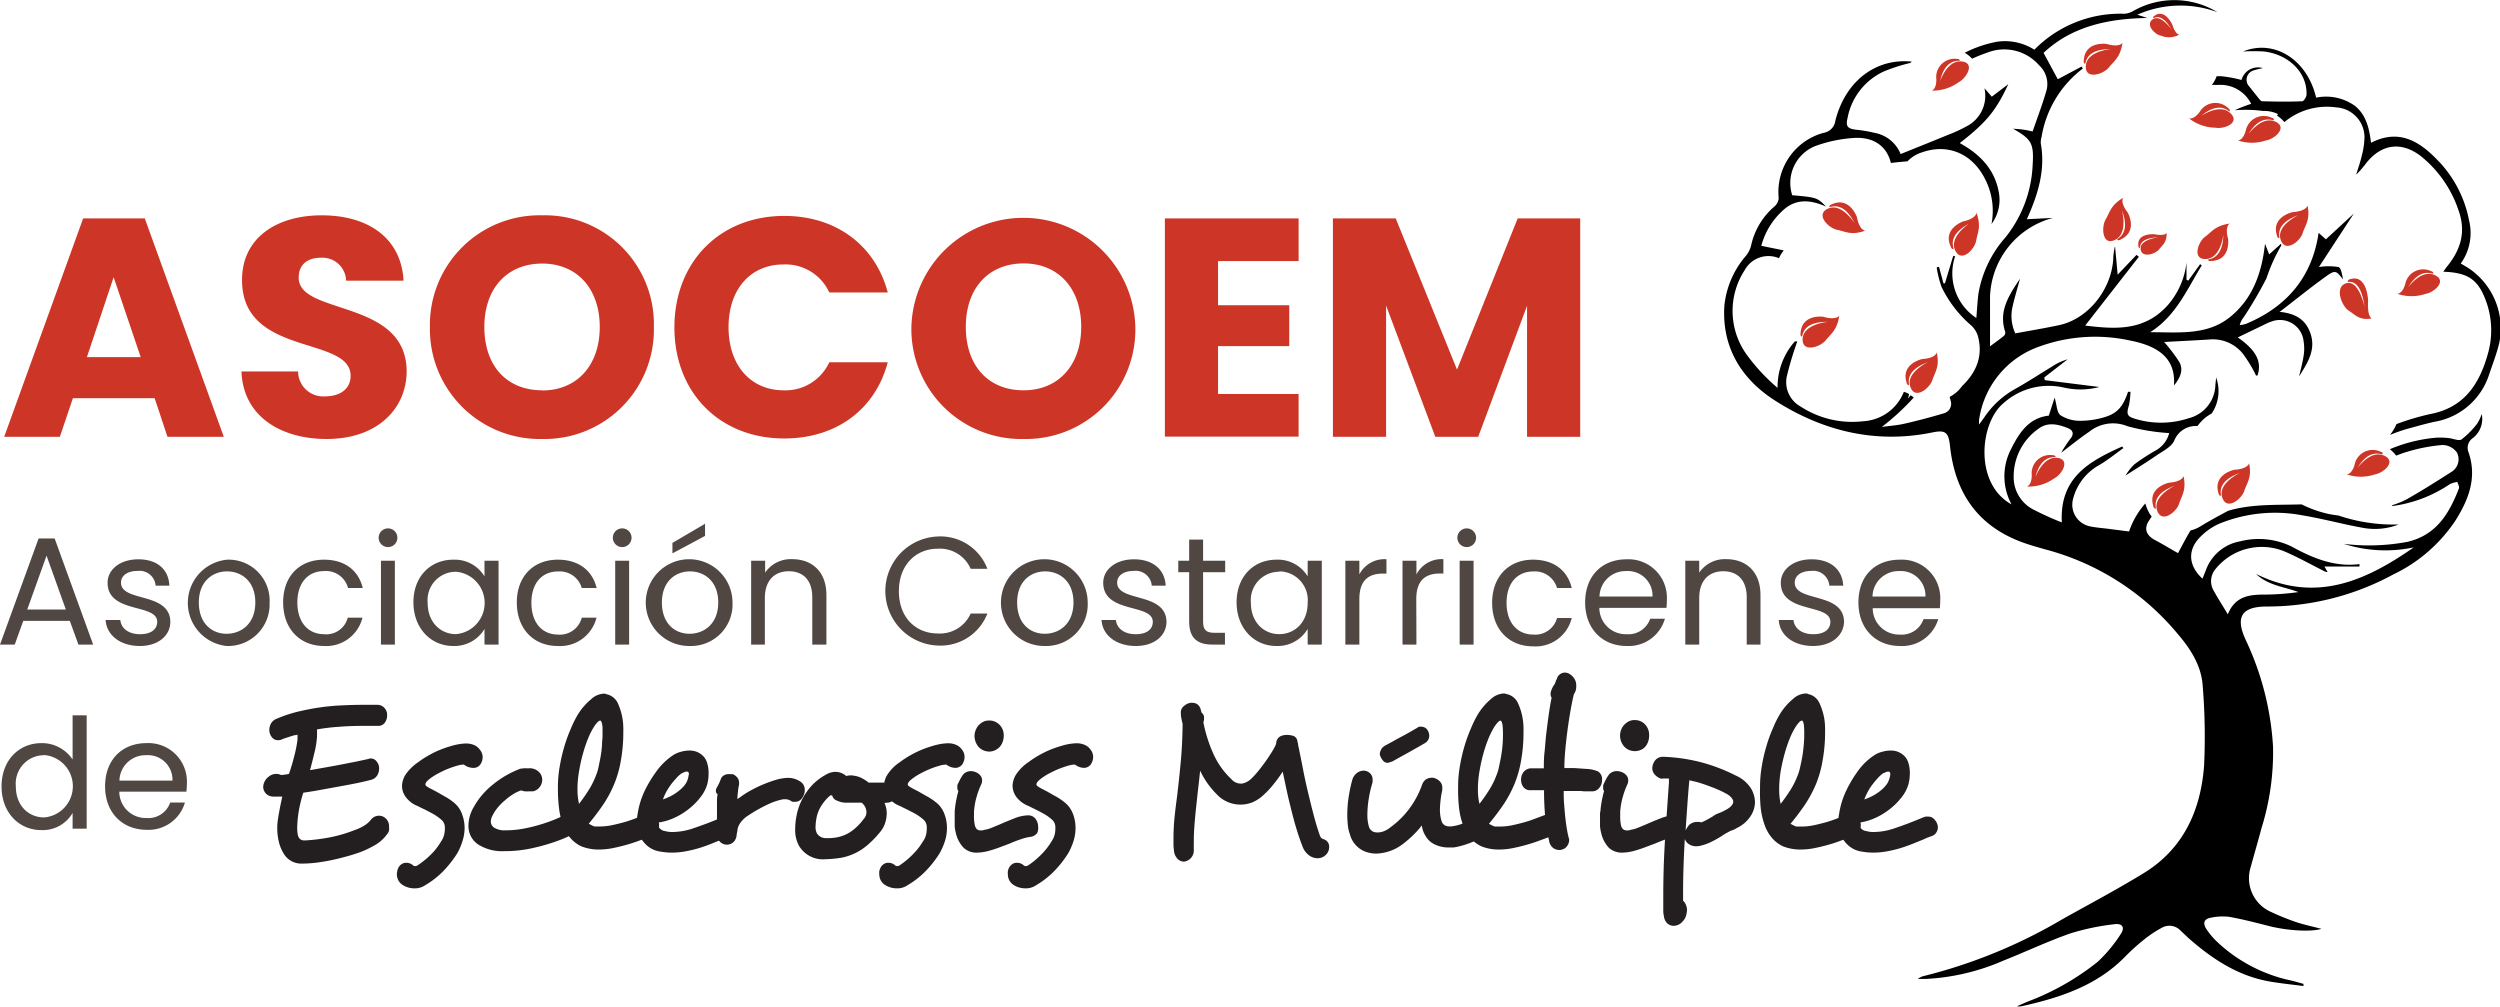 <?xml version="1.0" encoding="UTF-8"?> <svg xmlns="http://www.w3.org/2000/svg" viewBox="0 0 339.48 136.78"><defs><style>.cls-1,.cls-3{fill:#cd3527;}.cls-2,.cls-3{fill-rule:evenodd;}.cls-4{fill:#504642;}.cls-5{fill:#231f20;}</style></defs><g id="Capa_2" data-name="Capa 2"><g id="Layer_1" data-name="Layer 1"><path class="cls-1" d="M21,54.07H9.9L8.13,59.31H.57L11.29,29.66h8.37L30.39,59.31H22.74ZM15.43,37.64,11.8,48.5h7.31Z"></path><path class="cls-1" d="M44.36,59.61C38,59.61,33,56.44,32.79,50.44h7.69a3.4,3.4,0,0,0,3.67,3.38c2.11,0,3.46-1.06,3.46-2.79,0-5.49-14.82-2.53-14.74-13.05,0-5.62,4.61-8.74,10.82-8.74,6.46,0,10.81,3.21,11.11,8.87H47A3.22,3.22,0,0,0,43.56,35c-1.73,0-3,.85-3,2.71,0,5.15,14.66,2.83,14.66,12.75C55.18,55.47,51.29,59.61,44.36,59.61Z"></path><path class="cls-1" d="M73.63,59.61A14.92,14.92,0,0,1,58.38,44.4,14.88,14.88,0,0,1,73.63,29.24,14.78,14.78,0,0,1,88.79,44.4,14.85,14.85,0,0,1,73.63,59.61Zm0-6.59c4.73,0,7.81-3.42,7.81-8.62s-3.08-8.61-7.81-8.61-7.86,3.33-7.86,8.61S68.81,53,73.63,53Z"></path><path class="cls-1" d="M106.49,29.32c7.05,0,12.37,4,14.06,10.39h-7.94a6.54,6.54,0,0,0-6.21-3.8c-4.43,0-7.47,3.3-7.47,8.53S102,53,106.4,53a6.53,6.53,0,0,0,6.21-3.81h7.94c-1.69,6.42-7,10.35-14.06,10.35-8.75,0-14.91-6.21-14.91-15.08S97.74,29.32,106.49,29.32Z"></path><path class="cls-1" d="M139,59.61A14.92,14.92,0,0,1,123.76,44.4a15.21,15.21,0,0,1,30.41,0A14.86,14.86,0,0,1,139,59.61ZM139,53c4.73,0,7.82-3.42,7.82-8.62s-3.09-8.61-7.82-8.61-7.85,3.33-7.85,8.61S134.19,53,139,53Z"></path><path class="cls-1" d="M176.34,35.45H165.4v6h9.67V47H165.4v6.5h10.94v5.79H158.18V29.66h18.16Z"></path><path class="cls-1" d="M181,29.66h8.53l8.32,20.53,8.24-20.53h8.49V59.31h-7.22V41.53l-6.63,17.78h-5.83l-6.68-17.82V59.31H181Z"></path><path class="cls-2" d="M314.85,31.62c-.88,6-4.32,10.05-9.87,12.36a4.63,4.63,0,0,1-.84.17,2.43,2.43,0,0,1,.49-1,56,56,0,0,0,3.15-5.38,23.13,23.13,0,0,1,2-4.44s0-.12-.05-.22l-1.59,1.43-.57-1.43c-.43,4-1.71,7.53-4.82,10s-7,2-10.77,2c3.51-2.21,5-5.82,7-9.07l-.22-.17-1.61,2.24-.24-.12V35.65a10.61,10.61,0,0,1-2.59,5.84c-3.24,3.58-7.32,3.18-11.17,2.72l7.29-9.34-.32-.26-2.56,2.69c-.13-1.44-.24-2.66-.36-3.88a8.19,8.19,0,0,0-.24,1.82c-.3,4.18-3.45,8.06-7.3,8.9-2,.43-3.95.75-6,1.13a5.65,5.65,0,0,1-.36-3.68c.27-1.21.64-2.4,1-3.74-1.53,2.28-2.94,4.43-2,7.24a.63.63,0,0,1-.2.53c-.52.43-1.07.81-1.87,1.41V40.26a11.47,11.47,0,0,1,8.55-10.67l-3.55.18c1.47-3.27,2.56-6.63,1.89-10.31a2.67,2.67,0,0,1,.11-.87,14.58,14.58,0,0,1,5.6-9.28c-.05-.09-.1-.18-.16-.27l-3.24,1.72-1.93-3.58c3.85-3.62,8.79-4.65,14.08-4.74L290.23,2a14.44,14.44,0,0,1,10.89-.34,11.28,11.28,0,0,0-11.42-.18,2.87,2.87,0,0,1-1.21.39,16.36,16.36,0,0,0-12.24,4.88,7.44,7.44,0,0,0-5.08-1.08,16.2,16.2,0,0,0-4.37,1.49,5,5,0,0,1,1,.81c.63-.29,1.29-.56,2-.8a6.27,6.27,0,0,1,7.07,1.67,3.47,3.47,0,0,1,1.06,3.32c-.54,1.91-1.26,3.78-1.91,5.69-.44-.09-.9-.2-1.36-.26s-.87-.08-1.31-.11c2.53,1.43,2.85,2,2.67,4.91a16.93,16.93,0,0,1-3.68,9.83,15.45,15.45,0,0,0-3.68,7.63c-.14,1.07-.19,2.15-.29,3.33a7.25,7.25,0,0,1-2.87-8.4h-.28l-1.11,3.69h-.2c-.2-.74-.41-1.49-.61-2.24l-.31.08a13.62,13.62,0,0,0,.66,2.66,16.11,16.11,0,0,0,4,5.2,3.24,3.24,0,0,1,.92,1.42c.7,2.52,0,4.79-2.14,6.84a5.2,5.2,0,0,1-.53.63,5.14,5.14,0,0,1-1.14.83c0,.15.08.31.11.48a1.35,1.35,0,0,1-1,1.78q-2.58.77-5.2,1.37c-1,.24-2.09.31-3.13.45a32.26,32.26,0,0,0,4.34-4l-.12-.08-.31-.22-.35.46c.05-.21.1-.41.14-.6a2.61,2.61,0,0,0-.28-.17l-.43-.16a6.3,6.3,0,0,1-5.53,4,12.81,12.81,0,0,1-8.5-2A3.77,3.77,0,0,1,242.66,51a45.66,45.66,0,0,1,1.4-4.64l-.33,0a9.3,9.3,0,0,0-2.35,6.31,25.71,25.71,0,0,1-4.27-4.62,10.14,10.14,0,0,1-.21-11.34,3.68,3.68,0,0,1,4.67-1.65,5,5,0,0,1,.65-1.06l-3.05-.62a9.94,9.94,0,0,1,3.06-4.92c1.63-1.44,3.54-1.39,5.74-.4-1.2-1.23-1.26-1.25-4.6-1.55a5.4,5.4,0,0,1,3.14-6.68,18.79,18.79,0,0,1,5.13-1.09c2.78-.2,4.56,1.09,5.13,3.39l.6-.07q.81-.09,1.65-.15a4.57,4.57,0,0,1,2-1.23c3.54-1.24,6.88.22,8.59,3.74a9.43,9.43,0,0,1,.82,6,5.48,5.48,0,0,0,1-4.27c-.55-3.16-2.58-5.22-5.31-6.72,3.61-2.81,4.9-4.37,6.59-8l-2.24,1.7-1-1.15A4.66,4.66,0,0,1,267,17.18a19.38,19.38,0,0,1-2.49,1.14c-2.11.87-4.24,1.72-6.42,2.6a4.7,4.7,0,0,0-3.5-2.87,18.77,18.77,0,0,0-2.49-.43c-1.21-.14-1.5-.43-1.21-1.63a8.74,8.74,0,0,1,4.9-6.28,23.8,23.8,0,0,1,3.6-1.16l.22-.18c-4.82-.51-9,2.58-10.38,8a1.91,1.91,0,0,1-1.61,1.67,8.32,8.32,0,0,0-6.09,8.82A1.62,1.62,0,0,1,241,28a9.66,9.66,0,0,0-3.22,5.37,3.65,3.65,0,0,1-.74,1.42,12.27,12.27,0,0,0-2.88,6.67c-.39,5.73,2.36,10.06,6.9,12.95,6.46,4.12,13.62,5.9,21.35,4.31,1.8-.37,2.19,0,2.39,1.89.66,6.12,3.59,10.62,9.47,12.9,1.16.45,2.36.78,3.56,1.12a34.93,34.93,0,0,1,17.95,11.53c1.72,2,3.17,4.31,3.33,7a84.24,84.24,0,0,1,.19,10.77c-.45,6.09-2.79,11.34-8.24,14.66-3.59,2.2-7.32,4.17-11,6.23a70.46,70.46,0,0,1-19,7.76,2.87,2.87,0,0,0-.64.35h1.12a30,30,0,0,0,10.54-2.5c3-1.19,6-2.61,9.06-3.68a32,32,0,0,1,6-1.25c1.06-.15,1.44.46.85,1.32a19.63,19.63,0,0,1-3.12,3.77,34.89,34.89,0,0,1-9.63,5.46l-1.37.6a3.56,3.56,0,0,0,.61,0c5.25-1.17,10.27-2.79,14.16-6.81a27.53,27.53,0,0,1,2.54-2.28,15.45,15.45,0,0,1,2.37-1.57,2.06,2.06,0,0,1,2.54.37c.35.33.7.65,1.06,1,3.21,2.82,6.69,5.15,11,5.91,1.54.27,3.09.42,4.64.63l0-.3c-.53-.14-1.05-.3-1.57-.43a21,21,0,0,1-10.21-5.33,10.15,10.15,0,0,1-1.4-1.68c-.55-.86-.29-1.41.7-1.56a7.55,7.55,0,0,1,2.41-.1c1.83.33,3.64.8,5.44,1.26,2.46.62,5.71.81,7.07.37-1.16-.31-2.34-.55-3.47-.93a32.77,32.77,0,0,1-3.36-1.36,5,5,0,0,1-2.77-6.11c.48-1.76,1-3.52,1.47-5.3a34.5,34.5,0,0,0,1.56-11.06A39.32,39.32,0,0,0,305,87c-1.54-3.23-.62-4.67,2.94-4.64A35.84,35.84,0,0,0,325,78a21,21,0,0,0,8.46-7.36c1.78-2.84,2.94-5.84,1.73-9.27a1.59,1.59,0,0,1,.57-1.86A3.29,3.29,0,0,0,337,56.21a5.47,5.47,0,0,1-.61,1.3,11.48,11.48,0,0,1-2.13,2.16c-.37.25-1.15-.13-1.74-.18a10.12,10.12,0,0,0-1.65-.06A20.76,20.76,0,0,0,324.52,61a4.72,4.72,0,0,1,.86.87l.8-.3a23.31,23.31,0,0,1,5.44-1.14,2.44,2.44,0,0,1,2,1,2,2,0,0,1-.7,2.63c-2,1.28-4,2.54-6.07,3.72a11.46,11.46,0,0,1-1.94.8l-.15.15a18.18,18.18,0,0,0,7.93-3,3.77,3.77,0,0,1,1-.29c.08.3.3.65.21.89-1.31,3.38-3.05,6.34-7,7.25a28,28,0,0,1-8.64.27,18.55,18.55,0,0,0,9.51.48c-6.55,4.57-13.35,7.61-21.41,3.61,1.65,1.58,3.8,1.72,5.75,2.46a34,34,0,0,1-4.59.34c-2.05,0-4,.2-5,2.68-.72-1.2-1.37-2.21-1.95-3.26a2.55,2.55,0,0,1,.27-2.88,8.08,8.08,0,0,1,9.4-2.39c1.88.81,3.67,1.82,5.51,2.74a1.26,1.26,0,0,0,.32.05l-.43-.75h4.76l0-.33c-3.4.43-6.34-.81-9.21-2.38a10.2,10.2,0,0,0-7-.71,6.06,6.06,0,0,0-4.66,3.95c-.15.36-.29.72-.45,1.12-1.84-1.69-2.07-3.73-.48-5.48a8.31,8.31,0,0,1,2.8-2A20,20,0,0,1,312.77,70c2.71.45,5.37,1.19,8.07,1.67a8.88,8.88,0,0,0,4.88-.45A23.38,23.38,0,0,1,317.54,70a13.62,13.62,0,0,1-1.38-.22,15.63,15.63,0,0,1-3.62-1.29c-3.37.11-6.77-.09-10,.88-1.25.68-2.52,1.35-3.75,2.11a4.51,4.51,0,0,1-1.33.55c-.61,1-1.12,2-1.7,3.08-1-.55-2-1.18-3.12-1.77s-1.57-1.48-.85-2.6l.39-.6a4.07,4.07,0,0,1-.33-.48,5.39,5.39,0,0,1-.53-1.3,11.13,11.13,0,0,0-2.21,3.81l-2.66-.34c-.87-.12-1.76-.17-2.62-.35a3,3,0,0,1-2.33-3.71,7.33,7.33,0,0,1,3.6-4.64c1.13-.67,2.16-1.51,3.24-2.28a1.77,1.77,0,0,1-.16-.22c-4.45,2-8.52,4.2-8.2,10.31a40.4,40.4,0,0,1-4-1.82,4.93,4.93,0,0,1-2.54-4.38,7.9,7.9,0,0,1,3.44-6.57c1.26-.91,2.69-.54,4,0,.61.27.8.77.25,1.42a17.63,17.63,0,0,0-1.24,1.89c1.32-1,2.55-2,3.82-2.86a5.15,5.15,0,0,1,5.19-.74,28,28,0,0,0,5.66.93,3.8,3.8,0,0,1-2,2.45,29.63,29.63,0,0,0-2.75,1.81,7.89,7.89,0,0,0-1.19,1.51c1.4-.9,2.83-1.78,4.21-2.73.86-.6,2-1.13,2.41-2a3.14,3.14,0,0,1,2.77-2l.4,0a5.51,5.51,0,0,1,1.92-1.7,5.42,5.42,0,0,0,.59-4.92c0,.41-.07.73-.09,1.06a4.78,4.78,0,0,1-3.58,4.49,12,12,0,0,1-7.25.11c-1.16-.32-1.28-.66-.91-1.84a10.17,10.17,0,0,0,.21-1.85l-.33,0c-.66,2-1.47,2.94-3.17,3.44a11.29,11.29,0,0,1-3.35.5,4.84,4.84,0,0,1-2.66-.76C279.29,56,279.31,55,279,54c-.29.89-.53,1.65-.79,2.44-2.83.32-4.11,2.49-5.23,4.75a8,8,0,0,0,.17,7.3c-5.08-2.79-4.33-11-1.14-13.7a9.2,9.2,0,0,1,8.26-2.16,10,10,0,0,0,4.8-.08l-7.41-.93-.06-.37,3.17-2.46a7.63,7.63,0,0,0-2.14,1c-1.65,1-3.27,2.06-4.94,3a12.16,12.16,0,0,0-4.19,3.81c-.2.3-.41.57-.77,1.06,0-.47,0-.69.05-.89a12.38,12.38,0,0,1,8.06-9.68,22.2,22.2,0,0,1,12.26-.88c3.28.63,6.43,2,6.1,6.14.83-1,1.35-2.08.73-3.2a22.53,22.53,0,0,0-2.06-2.71c2.06-.11,4.11-.21,6.16-.34a5.22,5.22,0,0,1,4.5,1.89,17.86,17.86,0,0,1,1.82,3l.2,0c.61-1.85-.13-3.4-2.68-5.17l4-1.93a3.59,3.59,0,0,1,.51-.2,3.23,3.23,0,0,1,4.43,2.64,6.14,6.14,0,0,1,0,2c-.14.94-.4,1.86-.61,2.78,1.11-1.78,2.31-3.55,1.55-5.81-.61-1.82-1.95-2.74-4.19-2.95,2.24-1.72,4.16-3.28,6.17-4.73,1.38-1,1.49-.91,2.44.34-.13-.62-.25-1.58-.63-1.7a8.41,8.41,0,0,0-2.65,0L319.63,29l-3.79,3.5"></path><path class="cls-2" d="M335.35,36.51c-.38-.25-.78-.48-1.2-.73a7.07,7.07,0,0,0,1.13-5.84,16,16,0,0,0-4.41-8.33c-2.45-2.51-5.21-4.12-8.9-2.22-.25-1.93-.63-3.74-2.17-5a6.73,6.73,0,0,0-5.29-1.13c-1.19-5.12-5.63-8-9.93-6.27a26.55,26.55,0,0,1,2.84,0c3.41.41,5.87,2.88,5.79,5.83,0,.33-.37.92-.58.93-1.82.08-3.64.05-5.46,0-.11,0-.24-.14-.33-.24-.48-.59-.95-1.2-1.43-1.79A1.32,1.32,0,0,1,306,9.57a10,10,0,0,1,1.29-.32,2.32,2.32,0,0,0-2.91,1.61,17.33,17.33,0,0,0-2.77-.51H301a4.18,4.18,0,0,1-.65,1.19,6,6,0,0,1,.74,0,4.67,4.67,0,0,1,4.6,2.56,19.84,19.84,0,0,0-2.23.87,18.7,18.7,0,0,1,3.87.1,4.2,4.2,0,0,1,2,.42l-.13.21a4.45,4.45,0,0,1,1,.88,9,9,0,0,1,7-2,4.08,4.08,0,0,1,3.88,4,10.6,10.6,0,0,1-.35,2.49c-.2.89-.51,1.76-.78,2.65a13.86,13.86,0,0,0,1.4-1.62c2.06-2.55,4.72-2.91,7.33-.94a15.86,15.86,0,0,1,5.16,7.38c1.09,3,.27,5.45-1.63,7.75-.14.18-.26.37-.43.61,3.47.11,4.84,1.13,5.92,4.32a11.57,11.57,0,0,1,.1,6.94c-1.16,4.09-3.26,7.23-7.86,8.08a33.85,33.85,0,0,0-4.52,1.35,5.79,5.79,0,0,1-.6,1.09c-.09.13-.18.26-.28.38a21.93,21.93,0,0,1,2.66-.91c1.13-.31,2.26-.63,3.41-.88a9.43,9.43,0,0,0,7.41-6.47c.47-1.39,1-2.76,1.35-4.18A9.84,9.84,0,0,0,335.35,36.51Z"></path><path class="cls-3" d="M296.51,64.64s-.12.77-1.95.9c0,0-3,.6-2.14,3.23a.36.36,0,0,0,.28.32c.25,0-.88-1.86,2.63-3.14,0,0-3,1.38-2.43,3.3s2.64.3,3-.84S296.91,66.61,296.51,64.64Z"></path><path class="cls-3" d="M305.41,62.9s-.12.77-2,.89c0,0-3,.61-2.14,3.23a.34.34,0,0,0,.27.32c.25,0-.88-1.85,2.64-3.13,0,0-3,1.37-2.43,3.29s2.63.3,3-.83S305.81,64.86,305.41,62.9Z"></path><path class="cls-3" d="M302.77,30.36s-.69.37-.21,2.08c0,0,.41,2.94-2.34,3a.34.34,0,0,1-.39-.14c-.13-.21,2,.18,2.09-3.45,0,0-.33,3.17-2.31,3.32s-1.14-2.31-.2-3S300.79,30.65,302.77,30.36Z"></path><path class="cls-3" d="M288.32,26.85s-.49.6.6,2c0,0,1.49,2.57-1,3.7a.35.35,0,0,1-.42,0c-.2-.15,1.95-.6.63-4,0,0,.9,3.06-.88,4s-1.93-1.7-1.33-2.73S286.6,27.88,288.32,26.85Z"></path><path class="cls-3" d="M294.22,31.63s-.21.46-1.67.18c0,0-2.45-.2-2.17,1.61a.24.24,0,0,0,.16.25c.2.08-.4-1.33,2.55-1.45,0,0-2.54.29-2.41,1.59s2,.69,2.5.06S294.23,32.93,294.22,31.63Z"></path><path class="cls-3" d="M295.92,4.71s-.5,0-.95-1.38c0,0-1-2.25-2.44-1.16a.25.25,0,0,0-.14.27c0,.21,1-1,2.48,1.56,0,0-1.46-2.11-2.54-1.38s.34,2.12,1.13,2.23A2.88,2.88,0,0,0,295.92,4.71Z"></path><path class="cls-3" d="M313.35,27.9s-.13.77-2,.9c0,0-3,.6-2.15,3.22a.36.36,0,0,0,.28.32c.25,0-.88-1.85,2.63-3.13,0,0-3,1.38-2.43,3.29s2.64.31,3-.83S313.74,29.87,313.35,27.9Z"></path><path class="cls-3" d="M263,47.86s-.12.77-1.95.89c0,0-3,.61-2.14,3.23a.34.34,0,0,0,.27.32c.25.05-.88-1.85,2.64-3.13,0,0-3,1.37-2.43,3.29s2.63.3,3-.83S263.42,49.82,263,47.86Z"></path><path class="cls-3" d="M249.76,42.86s-.38.68-2.14.16c0,0-3-.46-3.12,2.29a.36.36,0,0,0,.15.4c.22.13-.19-2.05,3.55-2,0,0-3.26.26-3.41,2.25s2.37,1.19,3.12.26S249.46,44.84,249.76,42.86Z"></path><path class="cls-3" d="M253.29,31.32s-.78,0-1.13-1.82c0,0-1-2.91-3.47-1.73a.34.34,0,0,0-.28.31c0,.26,1.73-1.1,3.43,2.23,0,0-1.73-2.78-3.57-2s0,2.66,1.2,2.9S251.38,32,253.29,31.32Z"></path><path class="cls-3" d="M288.22,5.81s-.38.68-2.14.16c0,0-3-.46-3.12,2.29a.36.36,0,0,0,.14.4c.23.13-.18-2,3.56-2,0,0-3.27.26-3.42,2.25s2.37,1.19,3.12.26S287.92,7.79,288.22,5.81Z"></path><path class="cls-3" d="M268.39,28.89s0,.78-1.8,1.17c0,0-2.89,1-1.66,3.5a.37.37,0,0,0,.32.28c.26,0-1.14-1.71,2.15-3.48,0,0-2.74,1.78-1.92,3.6s2.65-.08,2.86-1.25S269.06,30.78,268.39,28.89Z"></path><path class="cls-3" d="M318.68,64.42s.78,0,1.13-1.61a2.5,2.5,0,0,1,3.47-1.46s.27,0,.28.29-1.72-1-3.43,1.91c0,0,1.73-2.46,3.56-1.7s0,2.39-1.2,2.57A5.94,5.94,0,0,1,318.68,64.42Z"></path><path class="cls-3" d="M275.25,66.07s.75-.22.63-1.87a2.49,2.49,0,0,1,2.91-2.38.34.34,0,0,1,.35.19c.08.22-1.95-.51-2.75,2.81,0,0,1-2.85,2.93-2.65s.65,2.31-.42,2.82A5.93,5.93,0,0,1,275.25,66.07Z"></path><path class="cls-3" d="M325.55,39.9s.78,0,1.13-1.61a2.5,2.5,0,0,1,3.47-1.46s.27.05.28.29-1.72-1-3.43,1.91c0,0,1.73-2.46,3.56-1.7s0,2.39-1.2,2.58A6,6,0,0,1,325.55,39.9Z"></path><path class="cls-3" d="M303.9,19.08s.77,0,1.13-1.62A2.5,2.5,0,0,1,308.5,16s.26,0,.28.28-1.73-1-3.44,1.92c0,0,1.74-2.46,3.57-1.71s0,2.4-1.21,2.58A6,6,0,0,1,303.9,19.08Z"></path><path class="cls-3" d="M297.25,16.07s.74.26,1.62-1.13a2.49,2.49,0,0,1,3.75-.21.34.34,0,0,1,.17.37c-.07.23-1.27-1.57-3.88.64,0,0,2.47-1.73,3.93-.4s-.84,2.24-2,2A5.92,5.92,0,0,1,297.25,16.07Z"></path><path class="cls-3" d="M262.33,12.31s.74-.24.59-1.88A2.5,2.5,0,0,1,265.78,8a.36.36,0,0,1,.36.19c.08.21-2-.48-2.69,2.86,0,0,.9-2.87,2.88-2.71s.69,2.3-.37,2.83A6,6,0,0,1,262.33,12.31Z"></path><path class="cls-3" d="M322.06,43.25s-.64-.22-.49-2.43c0,0-.11-3.68-2.47-2.9,0,0-.23,0-.31.3s1.71-.88,2.31,3.48c0,0-.76-3.71-2.47-3.25s-.63,3.15.29,3.72S320.32,43.54,322.06,43.25Z"></path><path class="cls-4" d="M9.48,84.31H3.16L2,87.53H0L5.24,73.12H7.42l5.23,14.41h-2ZM6.32,75.45,3.7,82.77H8.94Z"></path><path class="cls-4" d="M19,87.72c-2.66,0-4.53-1.46-4.66-3.53h2c.1,1.1,1.08,1.93,2.68,1.93s2.33-.75,2.33-1.68c0-2.54-6.74-1.07-6.74-5.31,0-1.75,1.64-3.18,4.18-3.18S22.9,77.3,23,79.53H21.13a2.18,2.18,0,0,0-2.47-2c-1.4,0-2.23.67-2.23,1.58,0,2.7,6.62,1.23,6.7,5.31C23.13,86.31,21.49,87.72,19,87.72Z"></path><path class="cls-4" d="M30.76,87.72A5.89,5.89,0,0,1,30.85,76a5.57,5.57,0,0,1,5.76,5.86A5.65,5.65,0,0,1,30.76,87.72Zm0-1.66c2,0,3.91-1.35,3.91-4.25s-1.89-4.22-3.84-4.22S27,78.94,27,81.81,28.79,86.06,30.76,86.06Z"></path><path class="cls-4" d="M44,76c2.83,0,4.68,1.46,5.26,3.85h-2A3.09,3.09,0,0,0,44,77.55c-2.08,0-3.62,1.48-3.62,4.26s1.54,4.31,3.62,4.31a3,3,0,0,0,3.22-2.25h2A5.06,5.06,0,0,1,44,87.72c-3.24,0-5.55-2.29-5.55-5.91S40.71,76,44,76Z"></path><path class="cls-4" d="M51.42,73a1.27,1.27,0,1,1,1.29,1.29A1.27,1.27,0,0,1,51.42,73Zm.31,3.14h1.89V87.53H51.73Z"></path><path class="cls-4" d="M61.55,76a4.72,4.72,0,0,1,4.24,2.27V76.14H67.7V87.53H65.79V85.41a4.75,4.75,0,0,1-4.26,2.31c-3,0-5.39-2.39-5.39-5.93S58.49,76,61.55,76Zm.37,1.64a3.85,3.85,0,0,0-3.85,4.2c0,2.69,1.77,4.27,3.85,4.27a4.25,4.25,0,0,0,0-8.47Z"></path><path class="cls-4" d="M75.75,76c2.83,0,4.68,1.46,5.27,3.85H79a3.11,3.11,0,0,0-3.23-2.25c-2.08,0-3.61,1.48-3.61,4.26s1.53,4.31,3.61,4.31A3.06,3.06,0,0,0,79,83.87h2a5.08,5.08,0,0,1-5.27,3.85c-3.24,0-5.55-2.29-5.55-5.91S72.51,76,75.75,76Z"></path><path class="cls-4" d="M83.22,73a1.27,1.27,0,1,1,1.29,1.29A1.27,1.27,0,0,1,83.22,73Zm.32,3.14h1.89V87.53H83.54Z"></path><path class="cls-4" d="M93.62,87.72a5.89,5.89,0,1,1,5.85-5.91A5.65,5.65,0,0,1,93.62,87.72Zm0-1.66c2,0,3.91-1.35,3.91-4.25s-1.89-4.22-3.84-4.22-3.81,1.35-3.81,4.22S91.65,86.06,93.62,86.06Zm2.12-14.94v1.65l-4.43,2.37V73.72Z"></path><path class="cls-4" d="M110.3,81.09c0-2.33-1.26-3.52-3.18-3.52s-3.26,1.21-3.26,3.66v6.3H102V76.14h1.9v1.62a4.2,4.2,0,0,1,3.66-1.83c2.64,0,4.66,1.62,4.66,4.89v6.71H110.3Z"></path><path class="cls-4" d="M127.36,72.85a6.82,6.82,0,0,1,6.72,4.39h-2.27a4.56,4.56,0,0,0-4.45-2.73c-3,0-5.3,2.21-5.3,5.77s2.27,5.74,5.3,5.74a4.57,4.57,0,0,0,4.45-2.71h2.27a6.82,6.82,0,0,1-6.72,4.35,7.41,7.41,0,0,1,0-14.81Z"></path><path class="cls-4" d="M141.86,87.72a5.89,5.89,0,1,1,5.84-5.91A5.65,5.65,0,0,1,141.86,87.72Zm0-1.66c2,0,3.91-1.35,3.91-4.25s-1.89-4.22-3.85-4.22-3.8,1.35-3.8,4.22S139.88,86.06,141.86,86.06Z"></path><path class="cls-4" d="M154.24,87.72c-2.67,0-4.54-1.46-4.66-3.53h1.95c.11,1.1,1.08,1.93,2.69,1.93s2.32-.75,2.32-1.68c0-2.54-6.73-1.07-6.73-5.31,0-1.75,1.64-3.18,4.18-3.18s4.18,1.35,4.3,3.58H156.4a2.19,2.19,0,0,0-2.48-2c-1.39,0-2.22.67-2.22,1.58,0,2.7,6.61,1.23,6.7,5.31C158.4,86.31,156.75,87.72,154.24,87.72Z"></path><path class="cls-4" d="M161.48,77.7H160V76.14h1.48V73.27h1.89v2.87h3V77.7h-3v6.71c0,1.13.41,1.52,1.58,1.52h1.39v1.6h-1.7c-2,0-3.16-.83-3.16-3.12Z"></path><path class="cls-4" d="M173.33,76a4.71,4.71,0,0,1,4.24,2.27V76.14h1.92V87.53h-1.92V85.41a4.74,4.74,0,0,1-4.26,2.31c-3,0-5.39-2.39-5.39-5.93S170.27,76,173.33,76Zm.38,1.64a3.85,3.85,0,0,0-3.85,4.2c0,2.69,1.77,4.27,3.85,4.27s3.86-1.56,3.86-4.25A3.9,3.9,0,0,0,173.71,77.59Z"></path><path class="cls-4" d="M184.59,87.53h-1.9V76.14h1.9V78a3.83,3.83,0,0,1,3.68-2.06v1.95h-.5c-1.81,0-3.18.81-3.18,3.46Z"></path><path class="cls-4" d="M192.34,87.53h-1.89V76.14h1.89V78A3.85,3.85,0,0,1,196,75.93v1.95h-.49c-1.81,0-3.19.81-3.19,3.46Z"></path><path class="cls-4" d="M197.9,73a1.27,1.27,0,1,1,1.29,1.29A1.27,1.27,0,0,1,197.9,73Zm.31,3.14h1.89V87.53h-1.89Z"></path><path class="cls-4" d="M208.17,76c2.83,0,4.68,1.46,5.26,3.85h-2a3.11,3.11,0,0,0-3.23-2.25c-2.08,0-3.62,1.48-3.62,4.26s1.54,4.31,3.62,4.31a3.06,3.06,0,0,0,3.23-2.25h2a5.06,5.06,0,0,1-5.26,3.85c-3.24,0-5.55-2.29-5.55-5.91S204.93,76,208.17,76Z"></path><path class="cls-4" d="M220.88,87.72c-3.24,0-5.63-2.29-5.63-5.91s2.3-5.86,5.63-5.86a5.22,5.22,0,0,1,5.47,5.45,10.6,10.6,0,0,1-.06,1.14h-9.11a3.58,3.58,0,0,0,3.7,3.58,3.12,3.12,0,0,0,3.2-2.1h2A5.12,5.12,0,0,1,220.88,87.72ZM217.2,81h7.2a3.35,3.35,0,0,0-3.6-3.45A3.53,3.53,0,0,0,217.2,81Z"></path><path class="cls-4" d="M237.19,81.09c0-2.33-1.27-3.52-3.18-3.52s-3.27,1.21-3.27,3.66v6.3h-1.89V76.14h1.89v1.62a4.2,4.2,0,0,1,3.66-1.83c2.64,0,4.66,1.62,4.66,4.89v6.71h-1.87Z"></path><path class="cls-4" d="M246.2,87.72c-2.67,0-4.54-1.46-4.66-3.53h2c.11,1.1,1.08,1.93,2.69,1.93s2.32-.75,2.32-1.68c0-2.54-6.73-1.07-6.73-5.31,0-1.75,1.64-3.18,4.18-3.18s4.18,1.35,4.3,3.58h-1.89a2.19,2.19,0,0,0-2.48-2c-1.39,0-2.22.67-2.22,1.58,0,2.7,6.61,1.23,6.7,5.31C250.36,86.31,248.71,87.72,246.2,87.72Z"></path><path class="cls-4" d="M258,87.72c-3.25,0-5.64-2.29-5.64-5.91S254.62,76,258,76a5.22,5.22,0,0,1,5.47,5.45,10.6,10.6,0,0,1-.06,1.14h-9.11a3.58,3.58,0,0,0,3.7,3.58,3.12,3.12,0,0,0,3.2-2.1h2A5.12,5.12,0,0,1,258,87.72ZM254.27,81h7.19a3.34,3.34,0,0,0-3.59-3.45A3.53,3.53,0,0,0,254.27,81Z"></path><path class="cls-4" d="M5.64,100.91a5,5,0,0,1,4.22,2.23v-6h1.91v15.39H9.86v-2.14a4.69,4.69,0,0,1-4.24,2.33c-3.06,0-5.41-2.39-5.41-5.93S2.56,100.91,5.64,100.91ZM6,102.55a3.85,3.85,0,0,0-3.85,4.2C2.14,109.44,3.91,111,6,111a4.25,4.25,0,0,0,0-8.47Z"></path><path class="cls-4" d="M19.91,112.68c-3.25,0-5.64-2.29-5.64-5.9s2.31-5.87,5.64-5.87a5.23,5.23,0,0,1,5.47,5.45,10.42,10.42,0,0,1-.07,1.14H16.2a3.59,3.59,0,0,0,3.71,3.58,3.13,3.13,0,0,0,3.2-2.1h2A5.14,5.14,0,0,1,19.91,112.68ZM16.22,106h7.2a3.34,3.34,0,0,0-3.6-3.45A3.53,3.53,0,0,0,16.22,106Z"></path><path class="cls-5" d="M51,114.71a13.58,13.58,0,0,1-1.91.94c-.5.19-1.08.38-1.75.57s-1.37.37-2.09.53-1.45.28-2.18.38a16.7,16.7,0,0,1-2,.14H41a2.77,2.77,0,0,1-2.52-1.43v0a5.48,5.48,0,0,1-.61-1.51,8,8,0,0,1-.22-2,6.79,6.79,0,0,1,.07-.92q.07-.54.18-1.11c.07-.38.14-.76.22-1.13s.15-.7.21-1a2.34,2.34,0,0,1-.38,0h-.36a1.86,1.86,0,0,1-.36,0h-.09a1.42,1.42,0,0,1-1-.38,1.36,1.36,0,0,1-.4-.92,1.84,1.84,0,0,1,.74-1.4h0a1.58,1.58,0,0,1,1.72-.22l.51-.07a4.89,4.89,0,0,0,.53-.09c.3-.87.55-1.73.76-2.58a16.08,16.08,0,0,0,.4-2.09,1.48,1.48,0,0,1,0-.21,1.94,1.94,0,0,0,0-.24v-.22a.85.85,0,0,1-.22.08.61.61,0,0,0-.17,0c-.51.15-1.08.33-1.69.55l0,0a1,1,0,0,1-.53.13,1,1,0,0,1-.89-.43,1.56,1.56,0,0,1-.33-1,1.8,1.8,0,0,1,.22-.82,1.45,1.45,0,0,1,.73-.64,18.52,18.52,0,0,1,3-1q1.53-.36,3-.57c1-.14,2-.23,2.93-.27s1.86-.07,2.69-.07h1.07c.33,0,.66,0,1,0a1.26,1.26,0,0,1,1,.43,1.36,1.36,0,0,1,.36.9v.19a1.7,1.7,0,0,1-.34.94,1.08,1.08,0,0,1-.91.4h-.15c-.33,0-.66,0-1,0h-1q-1.58,0-3.12.12a27.22,27.22,0,0,0-3,.36c0,.11,0,.2,0,.27a2.13,2.13,0,0,1,0,.27,1.49,1.49,0,0,1,0,.21,1.48,1.48,0,0,0,0,.21,12.69,12.69,0,0,1-.35,2.19c-.18.78-.39,1.58-.6,2.38l2.15-.38c.74-.13,1.46-.26,2.16-.4l2-.39,1.62-.35,0,0,.17-.07h.12a1,1,0,0,1,.77.34,1.62,1.62,0,0,1,.39.81.54.54,0,0,0,0,.11.78.78,0,0,1,0,.14,1.79,1.79,0,0,1-.24.88,1.4,1.4,0,0,1-.83.62c-.45.12-1.07.27-1.84.43s-1.59.31-2.47.47l-2.63.48c-.87.16-1.63.28-2.28.37a18,18,0,0,0-.6,2.38,16.58,16.58,0,0,0-.23,2.22v.23a4.25,4.25,0,0,0,.07.82,1.16,1.16,0,0,0,.25.58.84.84,0,0,0,.69.25h.14a24.91,24.91,0,0,0,3.1-.38,19,19,0,0,0,3.49-1,6.66,6.66,0,0,0,1.26-.57,3.34,3.34,0,0,0,1-.85,1.4,1.4,0,0,1,1-.55,1.31,1.31,0,0,1,1,.35h0a1.44,1.44,0,0,1,.47,1.15,2.63,2.63,0,0,1,0,.49,1.09,1.09,0,0,1-.25.49v0A5.17,5.17,0,0,1,51,114.71Z"></path><path class="cls-5" d="M64.2,104.27a2.07,2.07,0,0,1-1.21-.45,3.72,3.72,0,0,0-1,.18c-.4.12-.82.26-1.26.44s-.86.39-1.27.61a7.35,7.35,0,0,0-1.07.68c-.4.3-.6.55-.62.76s.21.32.53.51l.46.24.46.24,1.23.7a7.73,7.73,0,0,1,1.32.92,3.51,3.51,0,0,1,1,1.53,5.27,5.27,0,0,1,.32,1.78,5.91,5.91,0,0,1-.29,1.81,8.49,8.49,0,0,1-.69,1.62,15,15,0,0,1-1.81,2.34,11.63,11.63,0,0,1-2.52,2,2.48,2.48,0,0,1-1.49.45,2.94,2.94,0,0,1-1.48-.38,1.71,1.71,0,0,1-.71-.7,1.82,1.82,0,0,1-.21-.83,1.8,1.8,0,0,1,.05-.37c0-.13.06-.27.1-.39a1.31,1.31,0,0,1,.43-.57,1.09,1.09,0,0,1,.7-.23,1.31,1.31,0,0,1,.44.07,1.28,1.28,0,0,1,.45.25.39.39,0,0,0,.29.13.61.61,0,0,0,.39-.13A11,11,0,0,0,58.55,116a8.26,8.26,0,0,0,1.32-1.7,2.76,2.76,0,0,0,.43-.91,3.58,3.58,0,0,0,.11-.87v-.13a1.37,1.37,0,0,0-.39-1,6.74,6.74,0,0,0-1.23-.88q-.75-.42-1.71-.87l-.19-.1-.19-.09a3.66,3.66,0,0,1-1.57-1.18,2.54,2.54,0,0,1-.54-1.55,3,3,0,0,1,.55-1.63,6.3,6.3,0,0,1,1.65-1.59h0a11.11,11.11,0,0,1,1.29-.85,13.26,13.26,0,0,1,1.6-.8,15.31,15.31,0,0,1,1.77-.6,7.6,7.6,0,0,1,1.77-.29h.09a2.75,2.75,0,0,1,1.09.22,1.82,1.82,0,0,1,.75.61v0a1.55,1.55,0,0,1,.39,1,1.8,1.8,0,0,1-.3,1A1.12,1.12,0,0,1,64.2,104.27Z"></path><path class="cls-5" d="M79.27,111.64a1.45,1.45,0,0,1-.74,1.27c-.36.2-.86.44-1.5.74a20.47,20.47,0,0,1-2.24.85,27.29,27.29,0,0,1-2.82.74,17.57,17.57,0,0,1-3.23.34H68.5a6.07,6.07,0,0,1-3.6-.93,3,3,0,0,1-1.29-2.53,4.83,4.83,0,0,1,.16-1.19,5.08,5.08,0,0,1,.55-1.32,10.29,10.29,0,0,1,2.52-3,13.5,13.5,0,0,1,3.77-2.21,3.7,3.7,0,0,1,.92-.07h.32a.55.55,0,0,1,.24,0,1.8,1.8,0,0,1,1.14.54,1.48,1.48,0,0,1,.4,1,1.63,1.63,0,0,1-.34,1,1.51,1.51,0,0,1-.93.59h-.24l-.29,0a4.89,4.89,0,0,1-.54,0,2.56,2.56,0,0,1-.53-.13,5.14,5.14,0,0,0-1.07.51,7.63,7.63,0,0,0-1.11.83,7.19,7.19,0,0,0-1,1,5.59,5.59,0,0,0-.73,1.14,1.66,1.66,0,0,0-.2.76,1,1,0,0,0,.48.84,2.71,2.71,0,0,0,1.53.34,13.35,13.35,0,0,0,2.77-.29,22.24,22.24,0,0,0,2.51-.67,20.17,20.17,0,0,0,2-.77,13.41,13.41,0,0,0,1.27-.66,1.61,1.61,0,0,1,.72-.19,1.22,1.22,0,0,1,1.09.61h0A1.92,1.92,0,0,1,79.27,111.64Z"></path><path class="cls-5" d="M89.5,112.06a1.41,1.41,0,0,1-.25.81,2,2,0,0,1-.76.62l-.28.12-.28.13v0l-1.39.51c-.52.19-1.07.36-1.65.52s-1.18.3-1.78.42a9.79,9.79,0,0,1-1.76.17,6.43,6.43,0,0,1-2.35-.41,4.42,4.42,0,0,1-1.54-1.15,5.51,5.51,0,0,1-1-1.73,10.26,10.26,0,0,1-.54-2.26,21.06,21.06,0,0,1-.16-2.74v-.23a16.09,16.09,0,0,1,.24-2.73,23.09,23.09,0,0,1,.62-2.7,20.1,20.1,0,0,1,.89-2.45,14.27,14.27,0,0,1,1-2,8.38,8.38,0,0,1,1.75-2A2.72,2.72,0,0,1,82,94.19a.75.75,0,0,1,.35.07l-.06,0A2.15,2.15,0,0,1,83.9,95.5a8.22,8.22,0,0,1,.74,3.37,2.54,2.54,0,0,1,0,.41v.41a21.77,21.77,0,0,1-.31,3.47,14.89,14.89,0,0,1-.91,3.27,15.83,15.83,0,0,1-1.63,3c-.63.91-1.25,1.72-1.84,2.42a3.91,3.91,0,0,0,.37.2,2.2,2.2,0,0,0,.43.18l.36,0h.38a8.41,8.41,0,0,0,1.43-.14c.51-.1,1-.22,1.57-.37a16.28,16.28,0,0,0,1.59-.51l1.52-.57h0a1.2,1.2,0,0,1,.54-.13,1.24,1.24,0,0,1,1.24,1v0A1.07,1.07,0,0,1,89.5,112.06Zm-8-14.21c-.1,0-.22.08-.38.24a4.38,4.38,0,0,0-.57.78,10.1,10.1,0,0,0-.72,1.47,18.91,18.91,0,0,0-.67,2,22,22,0,0,0-.5,2.23,15,15,0,0,0-.24,2.27v.32a8.32,8.32,0,0,0,.21,2c.45-.59.89-1.21,1.3-1.86a11,11,0,0,0,1-2,6.12,6.12,0,0,0,.33-1.06c.09-.44.19-.9.28-1.4a15.22,15.22,0,0,0,.2-1.53c0-.52.08-1,.08-1.44v-.42C81.85,98.45,81.73,98,81.55,97.85Z"></path><path class="cls-5" d="M100,112.31a1.37,1.37,0,0,1-.21.73,1.13,1.13,0,0,1-.68.51h0l-.5.19c-.18.07-.38.15-.6.26l-1.41.57c-.52.21-1.07.41-1.66.59a16.69,16.69,0,0,1-1.82.44,10.19,10.19,0,0,1-1.9.18,8.49,8.49,0,0,1-1.48-.13,3.47,3.47,0,0,1-2.14-1.08,3.91,3.91,0,0,1-1.09-2.86c0-.21,0-.42,0-.62a5.59,5.59,0,0,1,.08-.59,11.09,11.09,0,0,1,1-3.21A16.24,16.24,0,0,1,89,104.94a8.84,8.84,0,0,1,2.49-2.45h0a3.66,3.66,0,0,1,1-.41,4,4,0,0,1,1.15-.16,2.48,2.48,0,0,1,1.43.41,2.22,2.22,0,0,1,.9,1.11,4.37,4.37,0,0,1,.25,1.5,5.84,5.84,0,0,1-.17,1.52,5.2,5.2,0,0,1-1,1.88,8.83,8.83,0,0,1-1.63,1.6,9.22,9.22,0,0,1-2,1.18,8,8,0,0,1-2.1.59,1.12,1.12,0,0,0,.27.78,1.13,1.13,0,0,0,.71.36,3.53,3.53,0,0,0,1,.13,8.87,8.87,0,0,0,2.86-.51c1-.34,1.91-.67,2.72-1l.78-.32c.25-.11.47-.19.67-.26l.18,0a.82.82,0,0,1,.24,0,1,1,0,0,1,.66.24,1.81,1.81,0,0,1,.46.59v0A1.61,1.61,0,0,1,100,112.31Zm-6.46-7.09a.75.75,0,0,0,0-.2.93.93,0,0,0-.06-.18.35.35,0,0,0-.24-.06.72.72,0,0,0-.33.08l-.32.14h0a3.52,3.52,0,0,0-.8.73,8.84,8.84,0,0,0-1,1.27,7.08,7.08,0,0,0-.77,1.56,8.86,8.86,0,0,0,1.11-.48,6.78,6.78,0,0,0,1-.65,4.75,4.75,0,0,0,.82-.79,2.57,2.57,0,0,0,.46-.88v0A2.67,2.67,0,0,0,93.51,105.22Z"></path><path class="cls-5" d="M108,108.88l-.33,0a.65.65,0,0,1-.32-.16h0a1.67,1.67,0,0,0-.63-.19h-.18a.32.32,0,0,0-.14,0,7,7,0,0,0-1,.25,8.83,8.83,0,0,0-1.23.5c-.43.2-.86.43-1.31.68s-.85.51-1.23.76a3.6,3.6,0,0,0-1.18,1.15,2.3,2.3,0,0,0-.3.74c0,.23-.08.47-.12.75v0a1.5,1.5,0,0,1-.44,1,1.36,1.36,0,0,1-.89.34,1.34,1.34,0,0,1-.91-.37,1.49,1.49,0,0,1-.43-1.1q0-.32,0-.63v-2.2q0-.72,0-1.38c0-.43,0-.82.09-1.16a.55.55,0,0,1-.24-.51.8.8,0,0,1,.15-.44,7.25,7.25,0,0,0,.48-1v0a1,1,0,0,1,.46-.62,1.27,1.27,0,0,1,.66-.17l.21,0a1.69,1.69,0,0,0,.33,0,1.57,1.57,0,0,1,.59.43,1.08,1.08,0,0,1,.27.75.5.5,0,0,1,0,.12.62.62,0,0,0,0,.13,6.52,6.52,0,0,0-.15.92q-.06.57-.09,1l.09,0a.28.28,0,0,0,.09-.08.38.38,0,0,1,.15-.09,11.76,11.76,0,0,1,1.45-.94,17.8,17.8,0,0,1,1.7-.83c.59-.24,1.16-.45,1.72-.62a6.93,6.93,0,0,1,1.53-.28H107a2.8,2.8,0,0,1,1.07.19,3,3,0,0,1,.71.38,1.3,1.3,0,0,1,.5,1.05,1.67,1.67,0,0,1-.26.95h0A1.15,1.15,0,0,1,108,108.88Z"></path><path class="cls-5" d="M121.47,108.42a1.09,1.09,0,0,1-.56.49,1.2,1.2,0,0,1-.36.08l-.44.05a3.37,3.37,0,0,1,.3,1.46,4.42,4.42,0,0,1-.2,1.21,3.67,3.67,0,0,1-.72,1.3,13.19,13.19,0,0,1-1.68,1.73,7.56,7.56,0,0,1-1.85,1.19,7.7,7.7,0,0,1-1.75.55,16,16,0,0,1-1.93.19h-.15a3.76,3.76,0,0,1-3.65-1.85,4.46,4.46,0,0,1-.5-2.25,9.19,9.19,0,0,1,.18-1.78,8.21,8.21,0,0,1,1.46-3.37,7.53,7.53,0,0,1,2.54-2.23h0a2.57,2.57,0,0,1,1.34-.38,2.29,2.29,0,0,1,1.42.57,1.93,1.93,0,0,1,.62-.09,2.1,2.1,0,0,1,.51.06,3,3,0,0,1,1,.33,4.84,4.84,0,0,1,.9.59h2.29a1.35,1.35,0,0,1,1,.43,1.39,1.39,0,0,1,.41,1v.06A1.42,1.42,0,0,1,121.47,108.42Zm-3.82,2A1.64,1.64,0,0,0,117,109h-2a2.89,2.89,0,0,1-1.31-.27A1,1,0,0,1,113,108a.12.12,0,0,1-.09,0l-.09,0-.06,0a6,6,0,0,0-1.14,1.28,4.73,4.73,0,0,0-.78,2,6.22,6.22,0,0,0-.09.92,1.84,1.84,0,0,0,.2,1,1.44,1.44,0,0,0,1.28.61h.24a6.21,6.21,0,0,0,1.3-.13,6,6,0,0,0,1-.32,5.39,5.39,0,0,0,1.36-.89,7.36,7.36,0,0,0,1.16-1.27A1.27,1.27,0,0,0,117.65,110.37Z"></path><path class="cls-5" d="M129.72,104.27a2.09,2.09,0,0,1-1.22-.45,3.66,3.66,0,0,0-1,.18,11.87,11.87,0,0,0-1.26.44c-.44.18-.86.39-1.28.61a7.21,7.21,0,0,0-1.06.68c-.4.3-.61.55-.63.76s.22.32.54.51a5.06,5.06,0,0,0,.46.24l.46.24c.39.23.8.47,1.23.7a8.61,8.61,0,0,1,1.32.92,3.69,3.69,0,0,1,1,1.53,5.25,5.25,0,0,1,.31,1.78,5.9,5.9,0,0,1-.28,1.81,8.51,8.51,0,0,1-.7,1.62,14.37,14.37,0,0,1-1.81,2.34,11.63,11.63,0,0,1-2.52,2,2.45,2.45,0,0,1-1.48.45,2.91,2.91,0,0,1-1.48-.38,1.74,1.74,0,0,1-.72-.7,1.94,1.94,0,0,1-.2-.83,1.73,1.73,0,0,1,0-.37c0-.13.07-.27.11-.39a1.29,1.29,0,0,1,.42-.57,1.09,1.09,0,0,1,.7-.23,1.33,1.33,0,0,1,.45.07,1.25,1.25,0,0,1,.44.25.42.42,0,0,0,.3.13.58.58,0,0,0,.38-.13,11,11,0,0,0,1.8-1.51,9,9,0,0,0,1.32-1.7,2.76,2.76,0,0,0,.43-.91,3.57,3.57,0,0,0,.1-.87v-.13a1.4,1.4,0,0,0-.38-1,6.74,6.74,0,0,0-1.23-.88q-.77-.42-1.71-.87l-.19-.1-.2-.09a3.73,3.73,0,0,1-1.57-1.18,2.59,2.59,0,0,1-.53-1.55,3,3,0,0,1,.55-1.63,6.09,6.09,0,0,1,1.64-1.59h0a13.15,13.15,0,0,1,1.29-.85,13.41,13.41,0,0,1,1.61-.8,15.82,15.82,0,0,1,1.76-.6,7.68,7.68,0,0,1,1.78-.29h.09a2.71,2.71,0,0,1,1.08.22,1.79,1.79,0,0,1,.76.61v0a1.59,1.59,0,0,1,.38,1,1.87,1.87,0,0,1-.29,1A1.14,1.14,0,0,1,129.72,104.27Z"></path><path class="cls-5" d="M140.83,113.14a1.4,1.4,0,0,1-1,.51,6.93,6.93,0,0,0-1.17.3c-.48.16-1,.35-1.53.59l-1.46.55c-.49.18-.93.32-1.32.43a6.55,6.55,0,0,1-1.64.26,2.55,2.55,0,0,1-1.86-.66,4.27,4.27,0,0,1-1.07-2.08,5.2,5.2,0,0,1-.14-.81c0-.31,0-.62,0-.94s0-.44,0-.62,0-.34,0-.49a13.3,13.3,0,0,1,.19-1.43c.09-.46.19-.91.31-1.33A.62.62,0,0,1,130,107a1,1,0,0,1,0-.2,1.49,1.49,0,0,1,0-.18c.1-.23.24-.51.4-.83a3.67,3.67,0,0,1,.49-.73,1.47,1.47,0,0,1,.95-.35,1.87,1.87,0,0,1,.63.13,1.57,1.57,0,0,1,.65.46,1,1,0,0,1,.24.65,1.36,1.36,0,0,1-.09.51,10.09,10.09,0,0,0-.64,1.7,9.29,9.29,0,0,0-.37,2.09v.5a5.77,5.77,0,0,0,.12,1.34c.12.44.36.67.74.67h.24a.79.79,0,0,0,.29-.07,4.4,4.4,0,0,0,1-.28l1.16-.48c.67-.3,1.35-.57,2-.83a5.23,5.23,0,0,1,1.73-.38h.06a1.21,1.21,0,0,1,1,.45,1.8,1.8,0,0,1,.37,1v.07A1.61,1.61,0,0,1,140.83,113.14ZM136.3,99.85a2.44,2.44,0,0,1-.19,1,1.85,1.85,0,0,1-.61.8,2,2,0,0,1-1.15.41,2.3,2.3,0,0,1-.75-.14,2,2,0,0,1-.71-.49,2.31,2.31,0,0,1-.56-1.5,2.15,2.15,0,0,1,.21-.9,2,2,0,0,1,.65-.81,1.74,1.74,0,0,1,1.16-.38,1.89,1.89,0,0,1,1.15.38h0A2,2,0,0,1,136.3,99.85Z"></path><path class="cls-5" d="M147.19,104.27a2.09,2.09,0,0,1-1.22-.45,3.6,3.6,0,0,0-1,.18,11.87,11.87,0,0,0-1.26.44c-.44.18-.86.39-1.28.61a7.94,7.94,0,0,0-1.07.68c-.39.3-.6.55-.62.76s.22.32.53.51l.46.24.46.24c.4.23.81.47,1.24.7a8.09,8.09,0,0,1,1.31.92,3.62,3.62,0,0,1,1,1.53,5.25,5.25,0,0,1,.31,1.78,5.9,5.9,0,0,1-.28,1.81,8.51,8.51,0,0,1-.7,1.62,14.37,14.37,0,0,1-1.81,2.34,11.63,11.63,0,0,1-2.52,2,2.45,2.45,0,0,1-1.48.45,3,3,0,0,1-1.49-.38,1.77,1.77,0,0,1-.71-.7,1.81,1.81,0,0,1-.2-.83,1.73,1.73,0,0,1,0-.37c0-.13.06-.27.1-.39a1.39,1.39,0,0,1,.43-.57,1.09,1.09,0,0,1,.7-.23,1.33,1.33,0,0,1,.45.07,1.34,1.34,0,0,1,.44.25.42.42,0,0,0,.3.13.58.58,0,0,0,.38-.13,11,11,0,0,0,1.8-1.51,9,9,0,0,0,1.32-1.7,3,3,0,0,0,.43-.91,3.57,3.57,0,0,0,.1-.87v-.13a1.37,1.37,0,0,0-.39-1,6.11,6.11,0,0,0-1.23-.88c-.5-.28-1.07-.57-1.7-.87l-.19-.1-.2-.09a3.73,3.73,0,0,1-1.57-1.18,2.59,2.59,0,0,1-.53-1.55,3,3,0,0,1,.55-1.63,6.09,6.09,0,0,1,1.64-1.59h0a13.15,13.15,0,0,1,1.29-.85,14,14,0,0,1,1.6-.8,16.72,16.72,0,0,1,1.77-.6,7.59,7.59,0,0,1,1.78-.29h.09a2.74,2.74,0,0,1,1.08.22,1.79,1.79,0,0,1,.76.61v0a1.59,1.59,0,0,1,.38,1,1.87,1.87,0,0,1-.29,1A1.14,1.14,0,0,1,147.19,104.27Z"></path><path class="cls-5" d="M180.12,116a1.61,1.61,0,0,1-1.08.54h-.18a1.91,1.91,0,0,1-1.16-.44,2.52,2.52,0,0,1-.8-1.09c-.29-.74-.57-1.54-.83-2.39s-.5-1.74-.72-2.63-.44-1.78-.63-2.67-.37-1.73-.54-2.54a17.79,17.79,0,0,1-1.27,1.75,11.57,11.57,0,0,1-1.31,1.4h0a5.1,5.1,0,0,1-1.49,1,4.39,4.39,0,0,1-4.91-1.1,11.11,11.11,0,0,1-2.23-3.18c-.08.74-.15,1.44-.23,2.1s-.15,1.29-.21,1.91c-.12,1.06-.22,2-.3,3s-.12,1.76-.12,2.55v.57a4.63,4.63,0,0,0,0,.54v.19A1.52,1.52,0,0,1,160.8,117h-.06a1.2,1.2,0,0,1-.86-.4,1.87,1.87,0,0,1-.47-1.16,5.4,5.4,0,0,1-.06-.83v-.79c0-.93.05-1.86.14-2.78s.22-1.93.36-3c.16-1.35.32-2.82.47-4.4s.25-3.37.27-5.39l0,.07a.09.09,0,0,0,0-.07v0a.49.49,0,0,1-.06-.19q-.06-.26-.12-.57a3.63,3.63,0,0,1-.06-.67,1.1,1.1,0,0,1,.27-.81,2.85,2.85,0,0,1,.62-.46l.39-.11a1.39,1.39,0,0,1,.33,0,1.11,1.11,0,0,1,.52.13,1,1,0,0,1,.4.38,1.87,1.87,0,0,1,.19.46,2.28,2.28,0,0,0,.1.36.87.87,0,0,1,.33.77,1.45,1.45,0,0,1-.09.54,19.3,19.3,0,0,0,1.5,4.59,10.58,10.58,0,0,0,2.27,3.1,1.74,1.74,0,0,0,1.27.64h.09a1.62,1.62,0,0,0,.62-.16,2.84,2.84,0,0,0,.66-.42,9.4,9.4,0,0,0,.78-.82c.31-.36.62-.75.94-1.18s.62-.86.91-1.32a11.56,11.56,0,0,0,.72-1.22v0a1.6,1.6,0,0,0,.14-.45v-.09a1.19,1.19,0,0,1,.52-.75,1.94,1.94,0,0,1,.91-.2,2.83,2.83,0,0,1,.95.15.92.92,0,0,1,.5.8v0a1.23,1.23,0,0,1,.08.33,1.72,1.72,0,0,0,.07.37c.2,1,.41,2,.62,3.11s.46,2.2.72,3.28.51,2.11.78,3.11.54,1.88.82,2.64a.73.73,0,0,0,.5.38,1.05,1.05,0,0,1,.71,1.08V115A1.49,1.49,0,0,1,180.12,116Z"></path><path class="cls-5" d="M201.9,112.37a1.72,1.72,0,0,1-.14.7,1.36,1.36,0,0,1-.54.61,8.33,8.33,0,0,1-1.69.82,11.12,11.12,0,0,1-2.13.58l-.36,0-.35,0a4.29,4.29,0,0,1-1.77-.37,2.81,2.81,0,0,1-1.32-1.16,3.5,3.5,0,0,1-.53-1.46,12.74,12.74,0,0,1-1.26,1.4,14.34,14.34,0,0,1-1.35,1.15,6.23,6.23,0,0,1-3.53,1.27,4.25,4.25,0,0,1-1.1-.13h0a3.44,3.44,0,0,1-2.52-2.48,4.85,4.85,0,0,1-.28-1.22,12.81,12.81,0,0,1-.08-1.39,16.08,16.08,0,0,1,.24-2.79,18.46,18.46,0,0,1,.47-2.1,1.8,1.8,0,0,1,.66-.88,1.53,1.53,0,0,1,.86-.27,1.23,1.23,0,0,1,.84.34,1.13,1.13,0,0,1,.37.9v.26a.74.74,0,0,1-.06.25l0,0a16.33,16.33,0,0,0-.47,2.1,13.7,13.7,0,0,0-.18,2.13,5.41,5.41,0,0,0,.18,1.52,1.12,1.12,0,0,0,.71.83,2.1,2.1,0,0,0,.51.06,2.32,2.32,0,0,0,.84-.17,3.29,3.29,0,0,0,.93-.56,11.78,11.78,0,0,0,2.75-2.81,12.37,12.37,0,0,0,1.53-3,1.43,1.43,0,0,1,.54-.69,1.51,1.51,0,0,1,.76-.2h.15a.69.69,0,0,1,.24.06l0,0a1.68,1.68,0,0,1,.72.46,1.16,1.16,0,0,1,.31.84v.13a1.88,1.88,0,0,1,0,.19v0a13.68,13.68,0,0,0-.32,2.61,5.84,5.84,0,0,0,.06.89,4.64,4.64,0,0,0,.15.66,1,1,0,0,0,.43.61,1.31,1.31,0,0,0,.63.16l.12,0,.15,0a6.15,6.15,0,0,0,1.56-.39,9,9,0,0,0,1.32-.65,1.45,1.45,0,0,1,.74-.23,1.06,1.06,0,0,1,1.07.8A1.51,1.51,0,0,1,201.9,112.37Zm-7.82-12.49a1.15,1.15,0,0,1-.54,1l-1,.58-1.22.69-1.23.68c-.39.22-.74.41-1,.56l-.37.12a.67.67,0,0,1-.28.07.73.73,0,0,1-.56-.21,1.84,1.84,0,0,1-.36-.52.9.9,0,0,1-.15-.51,1.41,1.41,0,0,1,.74-1.11l1-.54c.38-.22.77-.43,1.17-.64s.78-.42,1.16-.64l1-.57a.77.77,0,0,1,.29-.16,1.2,1.2,0,0,1,.28,0,1,1,0,0,1,.92.61v0A1.45,1.45,0,0,1,194.08,99.88Z"></path><path class="cls-5" d="M211.72,112.06a1.41,1.41,0,0,1-.25.81,2,2,0,0,1-.76.62l-.28.12-.28.13v0l-1.39.51c-.52.19-1.07.36-1.65.52s-1.18.3-1.78.42a9.79,9.79,0,0,1-1.76.17,6.43,6.43,0,0,1-2.35-.41,4.42,4.42,0,0,1-1.54-1.15,5.51,5.51,0,0,1-1-1.73,10.26,10.26,0,0,1-.54-2.26A21.06,21.06,0,0,1,198,107v-.23a16.09,16.09,0,0,1,.24-2.73,23.09,23.09,0,0,1,.62-2.7,20.1,20.1,0,0,1,.89-2.45,14.27,14.27,0,0,1,1-2,8.6,8.6,0,0,1,1.75-2,2.72,2.72,0,0,1,1.69-.72.73.73,0,0,1,.35.07l0,0a2.15,2.15,0,0,1,1.6,1.27,8.22,8.22,0,0,1,.74,3.37,2.54,2.54,0,0,1,0,.41v.41a21.77,21.77,0,0,1-.31,3.47,14.89,14.89,0,0,1-.91,3.27,15.83,15.83,0,0,1-1.63,3c-.63.91-1.25,1.72-1.84,2.42a3.91,3.91,0,0,0,.37.2,2.2,2.2,0,0,0,.43.18l.36,0h.38a8.41,8.41,0,0,0,1.43-.14c.51-.1,1-.22,1.57-.37a16.28,16.28,0,0,0,1.59-.51l1.52-.57h0a1.2,1.2,0,0,1,.54-.13,1.24,1.24,0,0,1,1.24,1v0A1.07,1.07,0,0,1,211.72,112.06Zm-7.95-14.21c-.1,0-.22.08-.38.24a4.38,4.38,0,0,0-.57.78,11.25,11.25,0,0,0-.72,1.47,18.91,18.91,0,0,0-.67,2,22,22,0,0,0-.5,2.23,15,15,0,0,0-.24,2.27v.32a8.32,8.32,0,0,0,.21,2c.45-.59.89-1.21,1.3-1.86a11,11,0,0,0,1-2,6.12,6.12,0,0,0,.33-1.06c.09-.44.19-.9.28-1.4s.16-1,.21-1.53.07-1,.07-1.44v-.42C204.07,98.45,204,98,203.77,97.85Z"></path><path class="cls-5" d="M217.16,107a1.21,1.21,0,0,1-1,.46l-.65,0c-.26,0-.54,0-.83-.05l-1.14,0-1.2,0c0,.55,0,1.12.05,1.72s.09,1.17.15,1.73.13,1.09.21,1.59.17.94.27,1.32l0,0a.73.73,0,0,1,.06.22V114a1.41,1.41,0,0,1-.29.9,1.14,1.14,0,0,1-.69.46l0,0a.69.69,0,0,1-.24.06h-.12a1.41,1.41,0,0,1-.84-.28,1.51,1.51,0,0,1-.55-1,21.6,21.6,0,0,1-.51-3.09,37.49,37.49,0,0,1-.17-3.75h-1.81a1.11,1.11,0,0,1-1-.43,1.58,1.58,0,0,1-.31-1,1.63,1.63,0,0,1,.31-1,1.36,1.36,0,0,1,1-.54h1.24a4.89,4.89,0,0,0,.54,0c0-.64,0-1.36.09-2.15s.13-1.62.23-2.46.21-1.7.33-2.56.25-1.67.41-2.43a.69.69,0,0,1-.14-.48.84.84,0,0,1,.05-.35l0,0a2.9,2.9,0,0,1,.42-.89.64.64,0,0,0,.12-.21c0-.09.06-.12.06-.08l.06-.28a2.39,2.39,0,0,0,.13-.24c.05-.1.06-.12,0-.08l0,.06a1.17,1.17,0,0,1,1.12-.85,1.28,1.28,0,0,1,.71.25l0,0a2,2,0,0,1,.58.62,1.67,1.67,0,0,1,.23.9v.1a1.81,1.81,0,0,1-.09.62,3.15,3.15,0,0,1-.24.49l0,0c-.16.66-.31,1.41-.46,2.26s-.28,1.72-.4,2.62-.22,1.8-.3,2.69-.12,1.69-.12,2.42c.36,0,.82,0,1.37,0l1.6.11a4.5,4.5,0,0,1,1.59.34,1.21,1.21,0,0,1,.55,1.19A1.57,1.57,0,0,1,217.16,107Z"></path><path class="cls-5" d="M228.46,113.14a1.39,1.39,0,0,1-1,.51,6.7,6.7,0,0,0-1.17.3,15.81,15.81,0,0,0-1.53.59l-1.47.55c-.48.18-.92.32-1.32.43a6.41,6.41,0,0,1-1.63.26,2.59,2.59,0,0,1-1.87-.66,4.35,4.35,0,0,1-1.06-2.08,5.2,5.2,0,0,1-.14-.81c0-.31,0-.62,0-.94s0-.44,0-.62,0-.34.05-.49a13.3,13.3,0,0,1,.19-1.43c.09-.46.19-.91.31-1.33a.62.62,0,0,1-.12-.42,1,1,0,0,1,0-.2,1.49,1.49,0,0,1,0-.18c.1-.23.23-.51.4-.83a3.67,3.67,0,0,1,.49-.73,1.47,1.47,0,0,1,1-.35,1.77,1.77,0,0,1,.62.13,1.54,1.54,0,0,1,.66.46,1.07,1.07,0,0,1,.23.65,1.36,1.36,0,0,1-.09.51,10.17,10.17,0,0,0-.63,1.7,9.29,9.29,0,0,0-.37,2.09v.5a6.5,6.5,0,0,0,.11,1.34c.12.44.37.67.75.67h.23a.79.79,0,0,0,.3-.07,4.4,4.4,0,0,0,1-.28l1.16-.48c.67-.3,1.34-.57,2-.83a5.23,5.23,0,0,1,1.73-.38h.06a1.18,1.18,0,0,1,1,.45,1.74,1.74,0,0,1,.38,1v.07A1.55,1.55,0,0,1,228.46,113.14Zm-4.52-13.29a2.44,2.44,0,0,1-.19,1,1.85,1.85,0,0,1-.61.8A2.07,2.07,0,0,1,222,102a2.29,2.29,0,0,1-.74-.14,1.93,1.93,0,0,1-.71-.49,2.26,2.26,0,0,1-.56-1.5,2.29,2.29,0,0,1,.2-.9,2.12,2.12,0,0,1,.66-.81,1.73,1.73,0,0,1,1.15-.38,1.92,1.92,0,0,1,1.16.38h0A2.07,2.07,0,0,1,223.94,99.85Z"></path><path class="cls-5" d="M237.73,110.8a4.46,4.46,0,0,1-1.69,1.54l-.21.11-.26.15a2.23,2.23,0,0,1-.34.14,2,2,0,0,0-.35.14c-.11.07-.26.15-.44.24a7.62,7.62,0,0,0-.68.43l-.68.4c-.28.16-.58.31-.89.46a6,6,0,0,1-1,.36,3,3,0,0,1-.87.15,1.81,1.81,0,0,1-1-.3,1.4,1.4,0,0,1-.54-.69c-.07,1.27-.13,2.52-.17,3.75s-.06,2.4-.06,3.5v1.14a1.16,1.16,0,0,1,.35.47,2.44,2.44,0,0,1,.18.61v.13a2.88,2.88,0,0,1-.13.81,1.71,1.71,0,0,1-.46.78,1.6,1.6,0,0,1-1.22.6,1.31,1.31,0,0,1-.86-.33,1.59,1.59,0,0,1-.47-1.06v.06a3.36,3.36,0,0,1-.08-.64c0-.25,0-.49,0-.73v-1.4q0-4.12.27-8.12t.5-7.26V106a1.49,1.49,0,0,1,0-.28h-.51a1.51,1.51,0,0,0-.32,0,.63.63,0,0,1-.3,0,1.94,1.94,0,0,1-.86-.62,1.23,1.23,0,0,1-.27-.74,1.79,1.79,0,0,1,.38-1.1,1.31,1.31,0,0,1,1.14-.49H226a23.73,23.73,0,0,1,5.47.87,24.06,24.06,0,0,1,4.23,1.67,4.75,4.75,0,0,1,2,1.64,3.73,3.73,0,0,1,.61,2v.06A3.53,3.53,0,0,1,237.73,110.8Zm-8.6-1.51c-.08,1.15-.16,2.3-.24,3.47a3.54,3.54,0,0,1,.51-.77,1.67,1.67,0,0,1,1.07-.38h.23a.66.66,0,0,1,.3.07,5,5,0,0,0,.74-.34c.34-.18.65-.36.95-.55a1.89,1.89,0,0,1,.44-.26l.63-.25c.27-.13.54-.27.8-.42.53-.33.8-.67.8-1s-.36-.81-1.07-1.15c-.22-.12-.51-.27-.87-.43s-.77-.32-1.22-.49-.91-.33-1.39-.48-1-.26-1.41-.35C229.3,107,229.21,108.15,229.13,109.29Z"></path><path class="cls-5" d="M252.68,112.06a1.41,1.41,0,0,1-.25.81,2,2,0,0,1-.76.62l-.28.12-.28.13v0l-1.4.51c-.51.19-1.06.36-1.64.52s-1.18.3-1.78.42a9.81,9.81,0,0,1-1.77.17,6.38,6.38,0,0,1-2.34-.41,4.33,4.33,0,0,1-1.54-1.15,5.33,5.33,0,0,1-1-1.73,10.26,10.26,0,0,1-.54-2.26A21.06,21.06,0,0,1,239,107v-.23a16.09,16.09,0,0,1,.24-2.73,21.23,21.23,0,0,1,.62-2.7,18.56,18.56,0,0,1,.89-2.45,13.26,13.26,0,0,1,1-2,8.38,8.38,0,0,1,1.75-2,2.72,2.72,0,0,1,1.69-.72.78.78,0,0,1,.35.07l-.06,0a2.12,2.12,0,0,1,1.6,1.27,8,8,0,0,1,.75,3.37,2.54,2.54,0,0,1,0,.41v.41a20.73,20.73,0,0,1-.32,3.47,14.9,14.9,0,0,1-.9,3.27,16.41,16.41,0,0,1-1.63,3c-.63.91-1.25,1.72-1.84,2.42a3.91,3.91,0,0,0,.37.2,2.2,2.2,0,0,0,.43.18l.36,0h.38a8.41,8.41,0,0,0,1.43-.14c.51-.1,1-.22,1.57-.37a15.28,15.28,0,0,0,1.58-.51l1.53-.57h0a1.2,1.2,0,0,1,.54-.13,1.25,1.25,0,0,1,1.24,1v0A1.07,1.07,0,0,1,252.68,112.06Zm-8-14.21a.61.61,0,0,0-.38.24,4.38,4.38,0,0,0-.57.78,10.1,10.1,0,0,0-.72,1.47,18.91,18.91,0,0,0-.67,2c-.2.72-.37,1.46-.51,2.23a16.32,16.32,0,0,0-.23,2.27v.32a8.92,8.92,0,0,0,.2,2c.46-.59.89-1.21,1.31-1.86a11.61,11.61,0,0,0,1-2,6.2,6.2,0,0,0,.32-1.06c.1-.44.2-.9.29-1.4s.15-1,.2-1.53.08-1,.08-1.44v-.42C245,98.45,244.91,98,244.73,97.85Z"></path><path class="cls-5" d="M263.15,112.31a1.37,1.37,0,0,1-.21.73,1.16,1.16,0,0,1-.68.51h0l-.51.19c-.17.07-.37.15-.59.26l-1.41.57c-.52.21-1.08.41-1.66.59a16.69,16.69,0,0,1-1.82.44,10.27,10.27,0,0,1-1.9.18,8.49,8.49,0,0,1-1.48-.13,3.45,3.45,0,0,1-2.14-1.08,3.91,3.91,0,0,1-1.1-2.86c0-.21,0-.42,0-.62a5.58,5.58,0,0,1,.09-.59,11.09,11.09,0,0,1,1-3.21,16.24,16.24,0,0,1,1.38-2.35,8.59,8.59,0,0,1,2.49-2.45h0a3.53,3.53,0,0,1,1-.41,4,4,0,0,1,1.15-.16,2.48,2.48,0,0,1,1.43.41,2.22,2.22,0,0,1,.9,1.11,4.37,4.37,0,0,1,.25,1.5,5.82,5.82,0,0,1-.18,1.52,5,5,0,0,1-1,1.88,8.83,8.83,0,0,1-1.63,1.6,9.29,9.29,0,0,1-2,1.18,8,8,0,0,1-2.09.59,1.12,1.12,0,0,0,.27.78,1.11,1.11,0,0,0,.71.36,3.48,3.48,0,0,0,1,.13,8.87,8.87,0,0,0,2.86-.51c1-.34,1.9-.67,2.71-1l.79-.32c.25-.11.47-.19.67-.26l.18,0a.75.75,0,0,1,.23,0,1,1,0,0,1,.67.24,1.81,1.81,0,0,1,.46.59v0A1.61,1.61,0,0,1,263.15,112.31Zm-6.47-7.09a.75.75,0,0,0,0-.2.93.93,0,0,0-.06-.18.32.32,0,0,0-.23-.06.72.72,0,0,0-.33.08l-.33.14h0a4,4,0,0,0-.8.73,10.56,10.56,0,0,0-1,1.27,8.08,8.08,0,0,0-.77,1.56,8.39,8.39,0,0,0,1.12-.48,6.78,6.78,0,0,0,1-.65,4.35,4.35,0,0,0,.81-.79,2.27,2.27,0,0,0,.46-.88v0A2.67,2.67,0,0,0,256.68,105.22Z"></path></g></g></svg> 